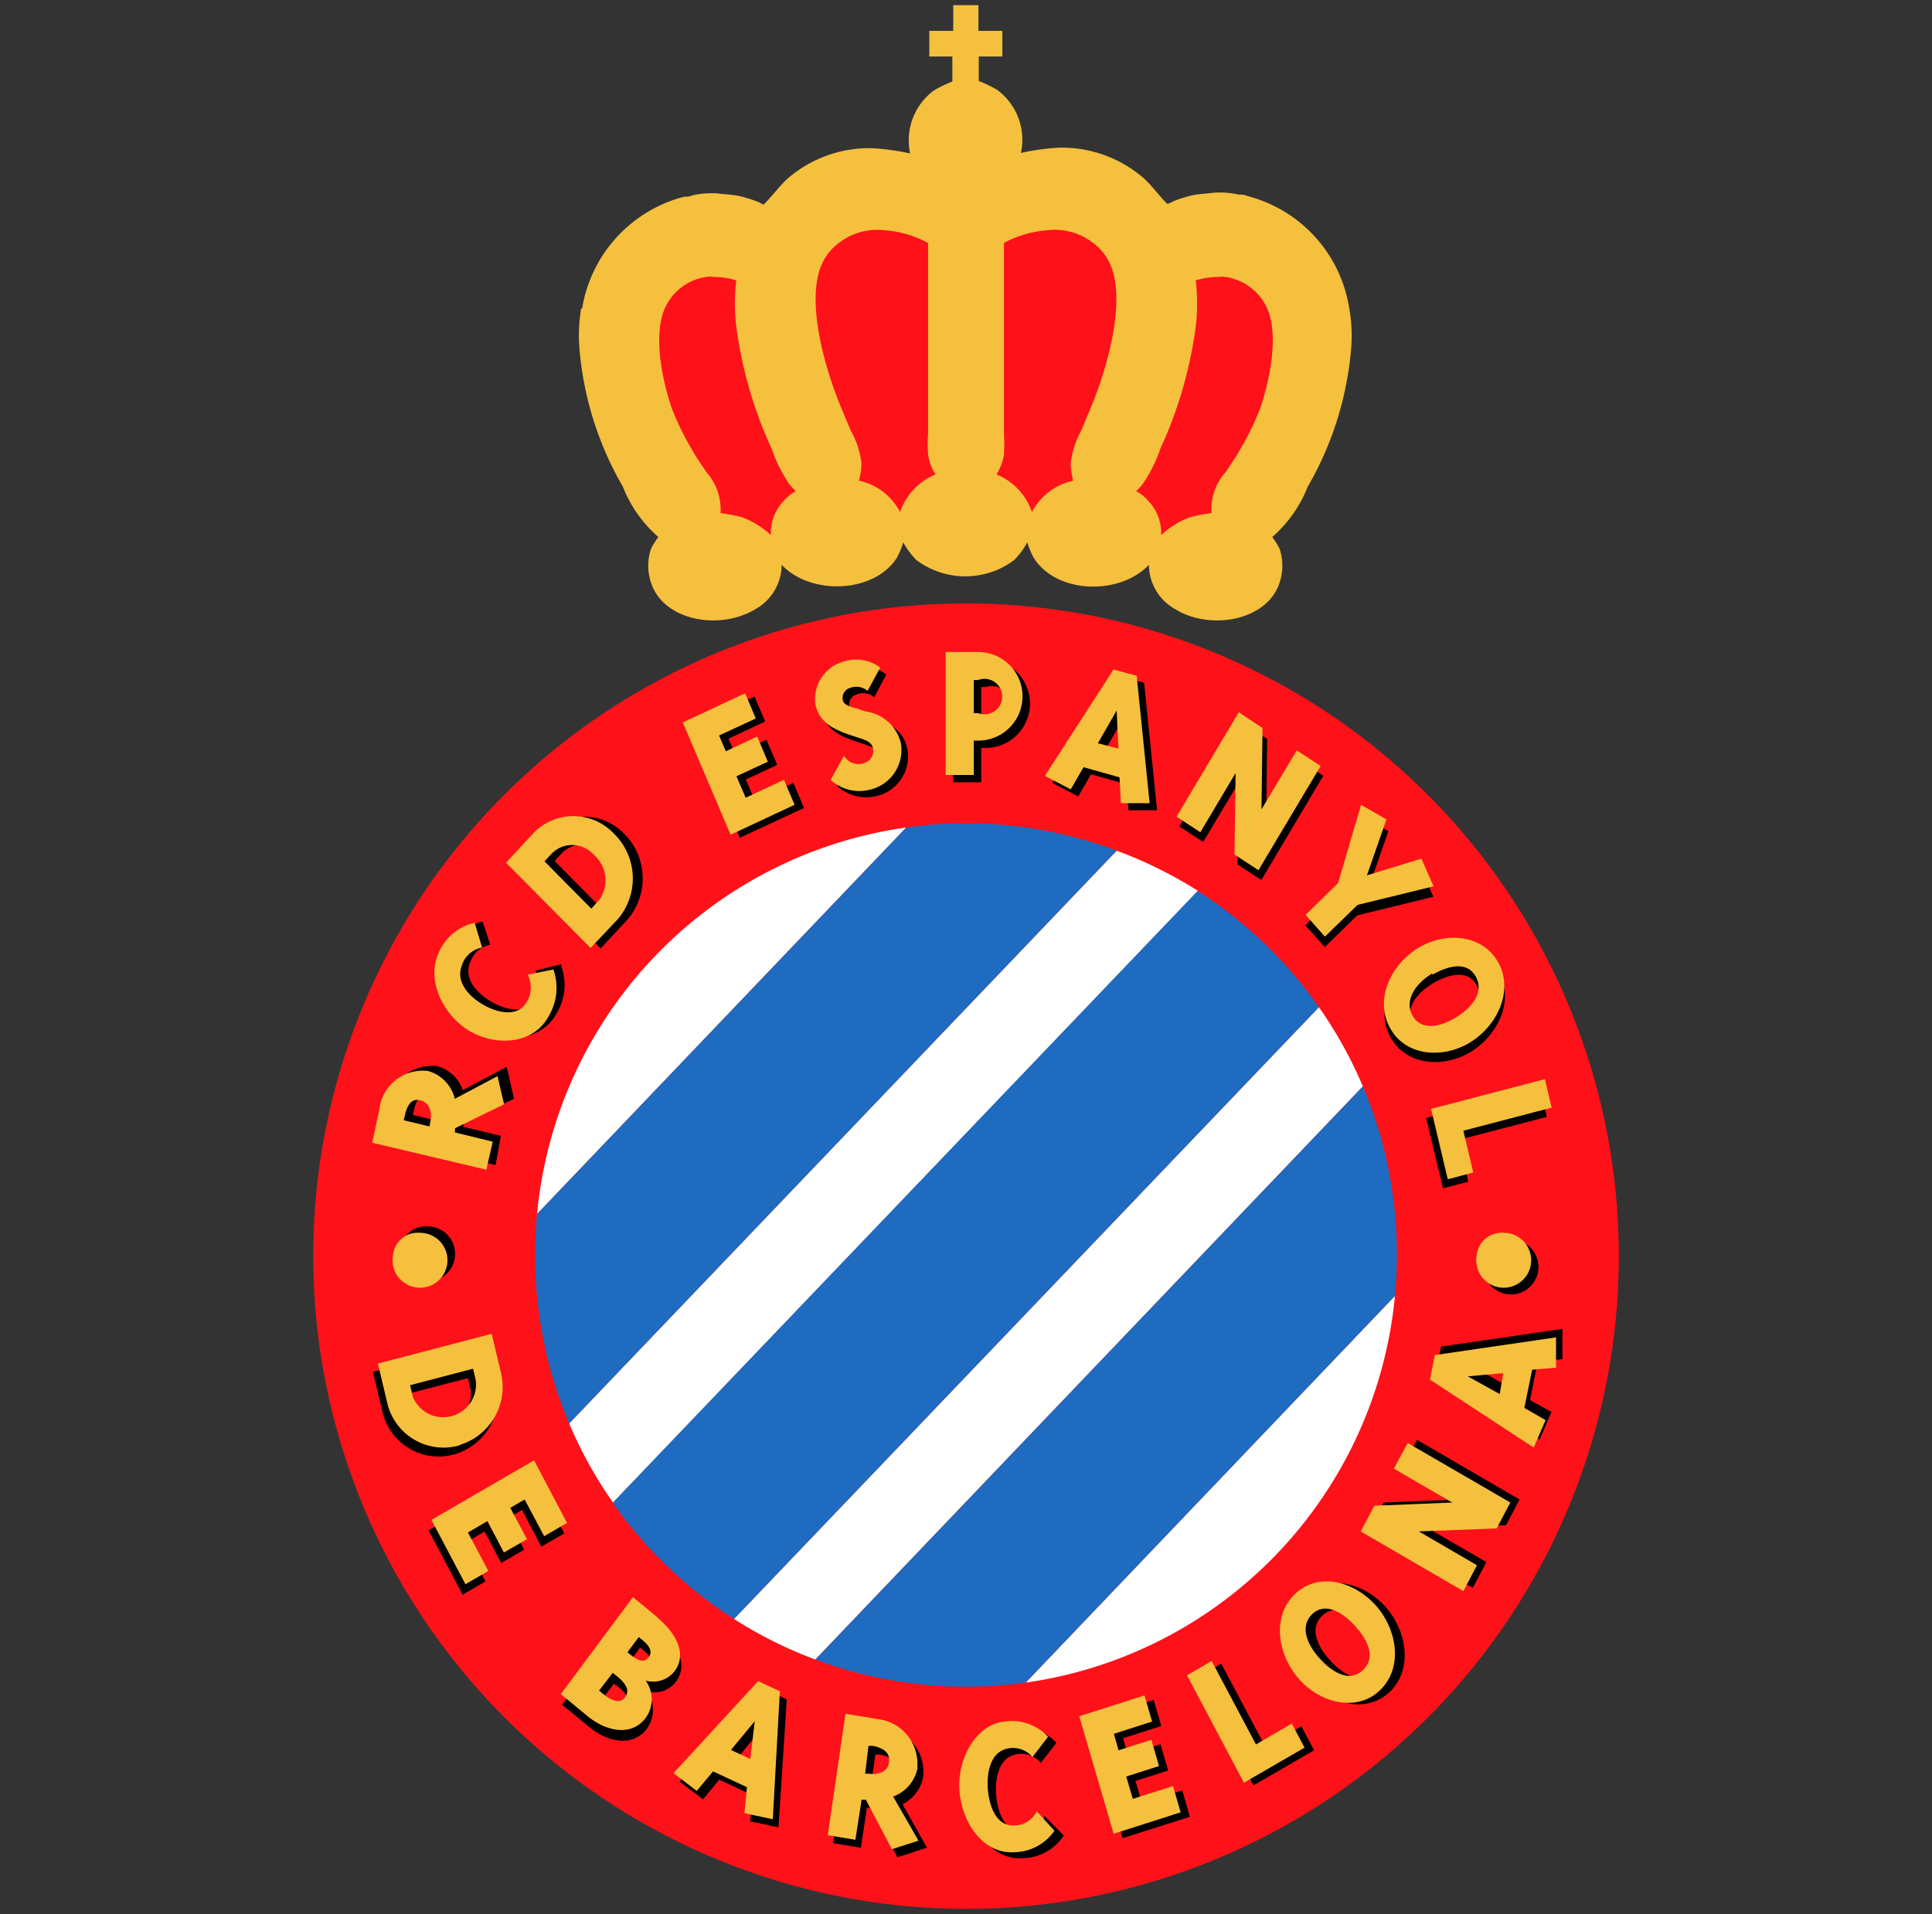 <svg id="Layer_1" data-name="Layer 1" xmlns="http://www.w3.org/2000/svg" viewBox="0 0 109 108"><rect x="0" y="0" width="109" height="108" fill="#333333" stroke="none"/><defs><style>.cls-1{fill:#f5c03e;}.cls-2{fill:#ff1119;}.cls-3{fill:#fff;}.cls-4{fill:#1e6bc0;}</style></defs><path id="path3" class="cls-1" d="M32.84,17.43A7.81,7.81,0,0,1,38.6,11.1c.16,0,.3,0,.48-.08a4.91,4.91,0,0,1,1.36-.11h0c.38.05.76.06,1.17.13a6.92,6.92,0,0,1,1.12.34c.09,0,.28.18.37.15l0,0c.46-.46.85-1,1.33-1.45a7.06,7.06,0,0,1,4.73-1.72,13.15,13.15,0,0,1,2.19.3,3.5,3.5,0,0,1,1.33-3.55,6.81,6.81,0,0,1,1.05-.51V3.19H52.43V1.74h1.35c0-.47,0-1,0-1.45h1.42c0,.45,0,1,0,1.45h1.35V3.19H55.22V4.57a6.81,6.81,0,0,1,1.05.51A3.5,3.5,0,0,1,57.6,8.63a13.15,13.15,0,0,1,2.19-.3,7.06,7.06,0,0,1,4.73,1.72c.48.43.87,1,1.33,1.45l0,0c.09,0,.28-.11.37-.15A6.92,6.92,0,0,1,67.36,11c.41-.07.79-.08,1.17-.13h0a4.91,4.91,0,0,1,1.36.11c.18,0,.32,0,.48.08a7.78,7.78,0,0,1,5.75,6.33,8.67,8.67,0,0,1,.12,2.14,18.59,18.59,0,0,1-2.46,7.93,7.34,7.34,0,0,1-2,2.84,4.88,4.88,0,0,1,.41.66,3,3,0,0,1,0,1.92c-.7,2.16-3.93,2.71-5.89,1.49a2.88,2.88,0,0,1-1.48-2.5c-1.64,1.73-5.18,1.66-6.49-.38a4.25,4.25,0,0,1-.37-.89,4.46,4.46,0,0,1-.74,1,4.6,4.6,0,0,1-5.52,0,4.46,4.46,0,0,1-.74-1,4.25,4.25,0,0,1-.37.89c-1.31,2-4.85,2.11-6.49.38a2.88,2.88,0,0,1-1.48,2.5c-2,1.22-5.19.67-5.89-1.49a3,3,0,0,1,0-1.92,4.88,4.88,0,0,1,.41-.66,7.34,7.34,0,0,1-2-2.84,18.59,18.59,0,0,1-2.46-7.93,9.21,9.21,0,0,1,.11-2.14Z"/><path id="path5" class="cls-2" d="M40.17,15.6a3,3,0,0,0-2.53,1.54c-.9,1.55-.25,4.4.26,5.9A15.58,15.58,0,0,0,39,25.3c.25.47.57.91.86,1.35a3.14,3.14,0,0,1,.79,2.3,10.33,10.33,0,0,1,1.23.24,5,5,0,0,1,1.61,1A2.63,2.63,0,0,1,44,28.52a3.41,3.41,0,0,1,.59-.61,3.13,3.13,0,0,1,.3-.2c-.11-.11-.24-.25-.35-.38a8.33,8.33,0,0,1-1-2,24,24,0,0,1-2-6.89,10.91,10.91,0,0,1,0-2.62,4.3,4.3,0,0,0-1.43-.19"/><path id="path7" class="cls-2" d="M50,13a6.05,6.05,0,0,1,2.36.71V24.43a9.86,9.86,0,0,0,0,1.23,2.83,2.83,0,0,0,.42,1.11,3.54,3.54,0,0,0-2,2.12,3.44,3.44,0,0,0-2.32-1.77,3.69,3.69,0,0,0,.14-1A4.94,4.94,0,0,0,48,24.3c-.23-.55-.47-1.1-.69-1.66-.65-1.64-1.85-5.4-1-7.6a3,3,0,0,1,.89-1.23A3.57,3.57,0,0,1,50,13"/><path id="path9" class="cls-2" d="M68.83,15.6a3.05,3.05,0,0,1,2.53,1.54c.9,1.55.25,4.4-.26,5.9A15.58,15.58,0,0,1,70,25.3c-.25.47-.57.91-.86,1.35a3.14,3.14,0,0,0-.79,2.3,10.33,10.33,0,0,0-1.23.24,5,5,0,0,0-1.61,1A2.63,2.63,0,0,0,65,28.52a3.41,3.41,0,0,0-.59-.61,3.28,3.28,0,0,0-.31-.2,4.35,4.35,0,0,0,.36-.38,8.33,8.33,0,0,0,1-2,24,24,0,0,0,2-6.89,10.91,10.91,0,0,0,0-2.62,4.3,4.3,0,0,1,1.43-.19"/><path id="path11" class="cls-2" d="M59,13a6.05,6.05,0,0,0-2.36.71V24.43a9.86,9.86,0,0,1,0,1.23,3,3,0,0,1-.42,1.11,3.5,3.5,0,0,1,2,2.12,3.48,3.48,0,0,1,2.33-1.77,3.69,3.69,0,0,1-.14-1A4.94,4.94,0,0,1,61,24.3l.69-1.66c.65-1.64,1.85-5.4,1-7.6a3,3,0,0,0-.89-1.23A3.57,3.57,0,0,0,59,13"/><path id="path13" class="cls-2" d="M17.67,70.81a36.83,36.83,0,1,1,36.83,36.9,36.87,36.87,0,0,1-36.83-36.9Z"/><path id="path15" d="M22.6,70.48a1.55,1.55,0,1,0,1.53-1.28A1.42,1.42,0,0,0,22.6,70.48Z"/><path id="path17" d="M25.67,82.05A3.4,3.4,0,0,0,28,78l-.53-2.27-6.43,1.68.54,2.26A3.25,3.25,0,0,0,25.67,82.05ZM23,79.34l-.16-.65,3.56-.93.15.65a1.85,1.85,0,0,1-3.55.93Z"/><polygon id="polygon19" points="29.45 85.2 30.54 87.27 31.84 86.52 29.97 82.99 24.18 86.35 26.1 89.98 27.39 89.23 26.24 87.06 27.34 86.42 28.28 88.19 29.57 87.44 28.64 85.67 29.45 85.2"/><path id="path21" d="M37.19,91.88l-1.41-1.15-4.07,5.46,1.54,1.26c1.07.89,2.48,1.12,3.25.09a1.82,1.82,0,0,0,0-2.11,1.51,1.51,0,0,0,1.65-.56C38.85,93.92,38.19,92.7,37.19,91.88Zm-1.85,4.49c-.28.38-.74.23-1.27-.21l-.2-.16.77-1,.2.16C35.41,95.58,35.62,96,35.34,96.37Zm1.33-2.25c-.21.27-.51.26-1-.14l-.19-.15.63-.86.19.15C36.79,93.52,36.87,93.85,36.67,94.12Z"/><path id="path23" d="M38.35,100.53l1.31,1,.92-1.11,1.91.9-.17,1.45,1.6.34.47-7.22-1.23-.58-4.81,5.2Zm4.33-.8-1.09-.51,1.34-1.63Z"/><polygon id="polygon25" points="66.7 101.02 64.43 101.75 64.06 100.49 65.91 99.9 65.47 98.42 63.63 99.01 63.36 98.08 65.52 97.39 65.09 95.91 61.41 97.09 63.34 103.72 67.13 102.51 66.7 101.02"/><polygon id="polygon27" points="73.42 97.4 71.4 98.58 68.9 93.87 67.51 94.68 70.72 100.74 74.14 98.76 73.42 97.4"/><path id="path29" d="M73.55,90.09c-1.27,1.29-.89,3.45.35,4.79s3.28,1.82,4.56.53.89-3.46-.34-4.8S74.83,88.79,73.55,90.09Zm3.9,4.22c-.68.69-1.63.23-2.39-.6s-1.18-1.83-.49-2.52,1.62-.24,2.39.59S78.13,93.62,77.45,94.31Z"/><polygon id="polygon31" points="82.45 84.6 78.07 84.78 77.3 86.24 83.09 89.6 83.86 88.14 80.58 86.24 84.97 86.06 85.73 84.61 79.94 81.24 79.17 82.7 82.45 84.6"/><path id="path33" d="M86.76,76.82l1.39-.13,0-1.71-6.84,1L81,77.38l5.86,3.85.67-1.56L86.32,79ZM85,78.18l-1.8-1,2-.18Z"/><path id="path35" d="M83.72,71.22a1.55,1.55,0,1,0,1.53-1.28A1.42,1.42,0,0,0,83.72,71.22Z"/><polygon id="polygon37" points="80.46 63.08 81.41 67.05 82.84 66.68 82.28 64.32 87.27 63.02 86.88 61.4 80.46 63.08"/><path id="path39" d="M78.45,58.53c.89,1.61,3,1.75,4.53.82s2.47-2.9,1.59-4.52-3-1.74-4.53-.81S77.56,56.92,78.45,58.53Zm2.4-3.05c1-.58,2-.74,2.46.12s-.18,1.71-1.14,2.29-2,.74-2.46-.12S79.89,56.06,80.85,55.48Z"/><polygon id="polygon41" points="75.47 50.42 73.64 52.21 74.74 53.44 76.57 51.65 80.87 50.6 80.18 49.05 77.11 49.98 77.31 49.39 77.48 49.35 78.33 46.89 78.17 46.81 78.17 46.81 76.78 46 75.47 50.42"/><polygon id="polygon43" points="70.04 40.75 66.53 46.63 67.88 47.51 69.87 44.18 69.81 48.77 71.16 49.66 74.66 43.77 73.32 42.89 71.33 46.22 71.34 45.58 71.45 45.37 71.49 41.7 71.39 41.62 71.39 41.63 70.04 40.75"/><path id="path45" d="M63.58,44.26l.08,1.46,1.62,0-.73-7.19-1.31-.35-3.87,6,1.46.76.72-1.25Zm-.18-3.77.1,2.15-1.16-.3Z"/><path id="path47" d="M55.36,42.2h.25a2.5,2.5,0,1,0,0-5H53.77v6.94h1.59Zm0-3.43h.25a1,1,0,1,1,0,1.88h-.25Z"/><path id="path49" d="M48.9,42.05c.33.1.64.23.7.58a.73.73,0,0,1-.46.79A.94.94,0,0,1,48,43l-.76,1.36a2.43,2.43,0,0,0,2.24.55,2.29,2.29,0,0,0,1.71-2.65c-.19-1-1-1.48-1.95-1.76l-.45-.14c-.5-.14-.91-.21-.88-.63a.57.57,0,0,1,.41-.54.94.94,0,0,1,1,.16L50,38.06a2.23,2.23,0,0,0-2-.37,2.2,2.2,0,0,0-1.65,2.41c.2,1.11,1.15,1.49,2.2,1.82Z"/><polygon id="polygon51" points="44.76 44.17 42.59 45.18 42.08 43.98 43.85 43.16 43.24 41.74 41.48 42.56 41.1 41.68 43.17 40.71 42.57 39.3 39.05 40.94 41.74 47.27 45.36 45.59 44.76 44.17"/><path id="path53" d="M35.44,51.84A3.56,3.56,0,0,0,35.17,47a3.14,3.14,0,0,0-4.49.05L29.13,48.7l4.76,4.82Zm-3.7-3.74a1.61,1.61,0,0,1,2.31.09,1.9,1.9,0,0,1,.33,2.57l-.45.49-2.64-2.67Z"/><path id="path55" d="M26.93,58c1.53.89,3.64.76,4.49-.85a3.06,3.06,0,0,0,.25-2.62h0l0-.12-1.44.35,0,.08h0a1.53,1.53,0,0,1-.08,1.57c-.51.83-1.61.59-2.43.11s-1.57-1.3-1.2-2.21a1.49,1.49,0,0,1,1.14-1L27.23,52a2.84,2.84,0,0,0-2,1.62C24.43,55.13,25.4,57.14,26.93,58Z"/><path id="path57" d="M28.26,64.09l-2.13-.51.05-.25L29,62l-.36-1.59h0l-.06-.21-2.47,1.31a2.11,2.11,0,0,0-1.44-1.35,2.46,2.46,0,0,0-2.75,2.14l-.41,1.88,6.45,1.56ZM24.74,63l0,.26-1.44-.35.05-.26c.17-.75.48-.95.95-.84S24.85,62.49,24.74,63Z"/><path id="path59" d="M50.9,101.81a2.14,2.14,0,0,0,1.19-1.6,2.52,2.52,0,0,0-2.22-2.73l-1.82-.3L47,104l1.57.26.34-2.26.24,0,1.48,2.8,1.49-.49h0l.18-.05-1.41-2.51Zm-.4-1.87c-.07.49-.63.68-1.09.61l-.25,0L49.39,99l.25,0C50.37,99.14,50.58,99.45,50.5,99.94Z"/><path id="path61" d="M58.91,102.45l0,.1a1.42,1.42,0,0,1-1.3.78c-.94,0-1.34-1.1-1.41-2.08s.19-2.08,1.12-2.26a1.46,1.46,0,0,1,1.4.48l.88-1.13a2.77,2.77,0,0,0-2.38-.87c-1.66.12-2.75,2.07-2.62,3.9s1.37,3.61,3.11,3.48a2.82,2.82,0,0,0,2.25-1.2h0l.05-.09Z"/><path id="path63" class="cls-1" d="M22.17,70.84a1.55,1.55,0,1,0,1.52-1.28A1.41,1.41,0,0,0,22.17,70.84Z"/><path id="path65" class="cls-1" d="M83.31,70.84a1.55,1.55,0,1,0,1.53-1.28A1.42,1.42,0,0,0,83.31,70.84Z"/><path id="path67" class="cls-1" d="M26.48,58.17c1.53.89,3.63.76,4.48-.84a3.12,3.12,0,0,0,.26-2.63L29.77,55a1.57,1.57,0,0,1-.08,1.58c-.51.82-1.61.58-2.43.11s-1.57-1.31-1.2-2.22a1.45,1.45,0,0,1,1.14-1l-.42-1.4a2.87,2.87,0,0,0-2,1.62C24,55.27,25,57.28,26.48,58.17Z"/><path id="path69" class="cls-1" d="M34.86,51.86A3.54,3.54,0,0,0,34.6,47a3.14,3.14,0,0,0-4.5,0l-1.55,1.68,4.77,4.81Zm-3.69-3.74a1.62,1.62,0,0,1,2.31.09,1.91,1.91,0,0,1,.32,2.58l-.44.48L30.72,48.6Z"/><polygon id="polygon71" class="cls-1" points="71 49.1 74.51 43.22 73.16 42.34 71.17 45.67 71.23 41.08 69.89 40.19 66.38 46.08 67.72 46.96 69.71 43.62 69.65 48.22 71 49.1"/><path id="path73" class="cls-1" d="M63.16,43.86l.08,1.46,1.62,0-.73-7.19-1.31-.35-3.87,6,1.46.76.72-1.25ZM63,40.09l.1,2.15-1.16-.3Z"/><path id="path75" class="cls-1" d="M54.94,41.79h.25a2.5,2.5,0,1,0,0-5H53.35v6.94h1.59Zm0-3.42h.25a1,1,0,1,1,0,1.87h-.25Z"/><path id="path77" class="cls-1" d="M48.57,41.67c.32.11.63.23.69.58a.71.71,0,0,1-.46.79.93.93,0,0,1-1.18-.4L46.86,44a2.39,2.39,0,0,0,2.25.55,2.29,2.29,0,0,0,1.71-2.64,2.37,2.37,0,0,0-2-1.77L48.41,40c-.49-.14-.9-.22-.87-.64a.57.57,0,0,1,.41-.54,1,1,0,0,1,1,.16l.71-1.31a2.24,2.24,0,0,0-2-.36A2.2,2.2,0,0,0,46,39.72c.21,1.11,1.15,1.49,2.2,1.83Z"/><polygon id="polygon79" class="cls-1" points="42.07 45.01 41.55 43.8 43.32 42.98 42.72 41.56 40.95 42.39 40.57 41.5 42.64 40.54 42.04 39.12 38.52 40.76 41.22 47.1 44.83 45.41 44.23 44 42.07 45.01"/><polygon id="polygon81" class="cls-1" points="80.19 48.45 77.12 49.39 78.22 46.24 76.79 45.41 75.49 49.83 73.66 51.62 74.75 52.85 76.59 51.06 80.88 50.01 80.19 48.45"/><path id="path83" class="cls-1" d="M78.42,58c.88,1.62,3,1.75,4.52.82s2.48-2.9,1.59-4.51-3-1.75-4.52-.82S77.53,56.36,78.42,58Zm2.39-3c1-.57,2-.74,2.46.12s-.18,1.71-1.13,2.29-2,.74-2.46-.12S79.86,55.5,80.81,54.92Z"/><polygon id="polygon85" class="cls-1" points="81.68 66.54 83.12 66.16 82.56 63.8 87.54 62.5 87.16 60.89 80.74 62.57 81.68 66.54"/><path id="path87" class="cls-1" d="M25.94,81.53a3.42,3.42,0,0,0,2.34-4l-.54-2.27-6.42,1.68.54,2.27a3.26,3.26,0,0,0,4.08,2.34Zm-2.65-2.72-.15-.65,3.55-.93.15.65a1.85,1.85,0,0,1-3.55.93Z"/><polygon id="polygon89" class="cls-1" points="30.7 86.68 31.99 85.93 30.13 82.4 24.34 85.76 26.26 89.39 27.55 88.64 26.4 86.47 27.5 85.83 28.43 87.6 29.73 86.85 28.79 85.08 29.6 84.61 30.7 86.68"/><path id="path91" class="cls-1" d="M37.12,91.28l-1.41-1.16-4.07,5.47,1.53,1.26c1.08.88,2.49,1.12,3.26.08a1.8,1.8,0,0,0,0-2.1,1.54,1.54,0,0,0,1.65-.56c.71-1,0-2.18-1-3Zm-1.85,4.48c-.28.39-.74.23-1.27-.2l-.2-.17.77-1,.2.16C35.33,95,35.55,95.39,35.27,95.76Zm1.32-2.24c-.2.27-.5.26-1-.14l-.19-.15.64-.86.18.15C36.72,92.92,36.8,93.24,36.59,93.52Z"/><path id="path93" class="cls-1" d="M38,100.05l1.31,1,.92-1.1,1.91.89L42,102.31l1.6.34L44,95.43l-1.23-.57L38,100.05Zm4.33-.8-1.09-.51,1.34-1.62Z"/><path id="path95" class="cls-1" d="M51.75,99.74A2.53,2.53,0,0,0,49.52,97l-1.82-.3-1,6.85,1.56.26.35-2.26.24,0,1.47,2.79,1.5-.48-1.43-2.49a2.15,2.15,0,0,0,1.39-1.69Zm-1.6-.26c-.07.49-.62.68-1.09.6l-.25,0L49,98.51l.25,0C50,98.67,50.23,99,50.15,99.48Z"/><path id="path97" class="cls-1" d="M57.14,103c-.94,0-1.34-1.1-1.41-2.08s.19-2.08,1.12-2.26a1.44,1.44,0,0,1,1.4.48L59.13,98a2.77,2.77,0,0,0-2.38-.87c-1.66.12-2.75,2.07-2.62,3.9s1.36,3.61,3.11,3.48a2.8,2.8,0,0,0,2.25-1.21l-1-1.1A1.42,1.42,0,0,1,57.14,103Z"/><polygon id="polygon99" class="cls-1" points="63.91 101.5 63.54 100.24 65.39 99.65 64.96 98.17 63.11 98.76 62.84 97.83 65 97.14 64.57 95.66 60.89 96.84 62.83 103.47 66.61 102.26 66.18 100.78 63.91 101.5"/><path id="path101" class="cls-1" d="M73,90c-1.28,1.3-.89,3.46.34,4.8s3.29,1.82,4.57.52.89-3.46-.34-4.79S74.32,88.67,73,90Zm3.9,4.23c-.69.68-1.63.23-2.4-.6s-1.17-1.84-.49-2.53,1.63-.23,2.4.6S77.62,93.49,76.94,94.19Z"/><polygon id="polygon103" class="cls-1" points="70.86 98.43 68.36 93.72 66.97 94.53 70.18 100.59 73.6 98.61 72.88 97.25 70.86 98.43"/><path id="path105" class="cls-1" d="M86.4,77.29l1.39-.12,0-1.71-6.84,1-.28,1.38,5.86,3.84.67-1.55L86,79.44l.44-2.15Zm-1.79,1.37-1.8-1,2-.18Z"/><polygon id="polygon107" class="cls-1" points="77.54 84.96 76.77 86.41 82.56 89.78 83.33 88.32 80.05 86.41 84.44 86.24 85.21 84.78 79.42 81.42 78.64 82.87 81.93 84.78 77.54 84.96"/><path id="path109" class="cls-1" d="M27.8,64.42l-2.13-.52,0-.24,2.77-1.35-.37-1.59L25.66,62a2.15,2.15,0,0,0-1.51-1.57A2.47,2.47,0,0,0,21.4,62.6L21,64.48,27.44,66ZM24.28,63.3l-.05.26-1.45-.35.06-.26c.17-.76.48-1,.95-.84S24.39,62.81,24.28,63.3Z"/><path id="path111" class="cls-3" d="M63,48,32.11,80.32a24.31,24.31,0,0,0,2.48,4.47l33-34.52A24.41,24.41,0,0,0,63,48Z"/><path id="path113" class="cls-3" d="M30.3,68.5,51.13,46.69A24.33,24.33,0,0,0,30.3,68.5Z"/><path id="path115" class="cls-3" d="M74.41,56.83l-33,34.52A24.41,24.41,0,0,0,46,93.64L76.89,61.3A24,24,0,0,0,74.41,56.83Z"/><path id="path117" class="cls-3" d="M78.7,73.12,57.87,94.94A24.35,24.35,0,0,0,78.7,73.12Z"/><path id="path119" class="cls-4" d="M67.57,50.27l-33,34.52a24.42,24.42,0,0,0,6.84,6.56l33-34.52A24.42,24.42,0,0,0,67.57,50.27Z"/><path id="path121" class="cls-4" d="M78.81,70.81a24.29,24.29,0,0,0-1.92-9.51L46,93.64a24.18,24.18,0,0,0,8.5,1.53,25,25,0,0,0,3.37-.23L78.7,73.12A22.06,22.06,0,0,0,78.81,70.81Z"/><path id="path123" class="cls-4" d="M54.5,46.45a23.45,23.45,0,0,0-3.37.24L30.3,68.5a22.06,22.06,0,0,0-.11,2.31,24.25,24.25,0,0,0,1.92,9.51L63,48A24.18,24.18,0,0,0,54.5,46.45Z"/></svg>